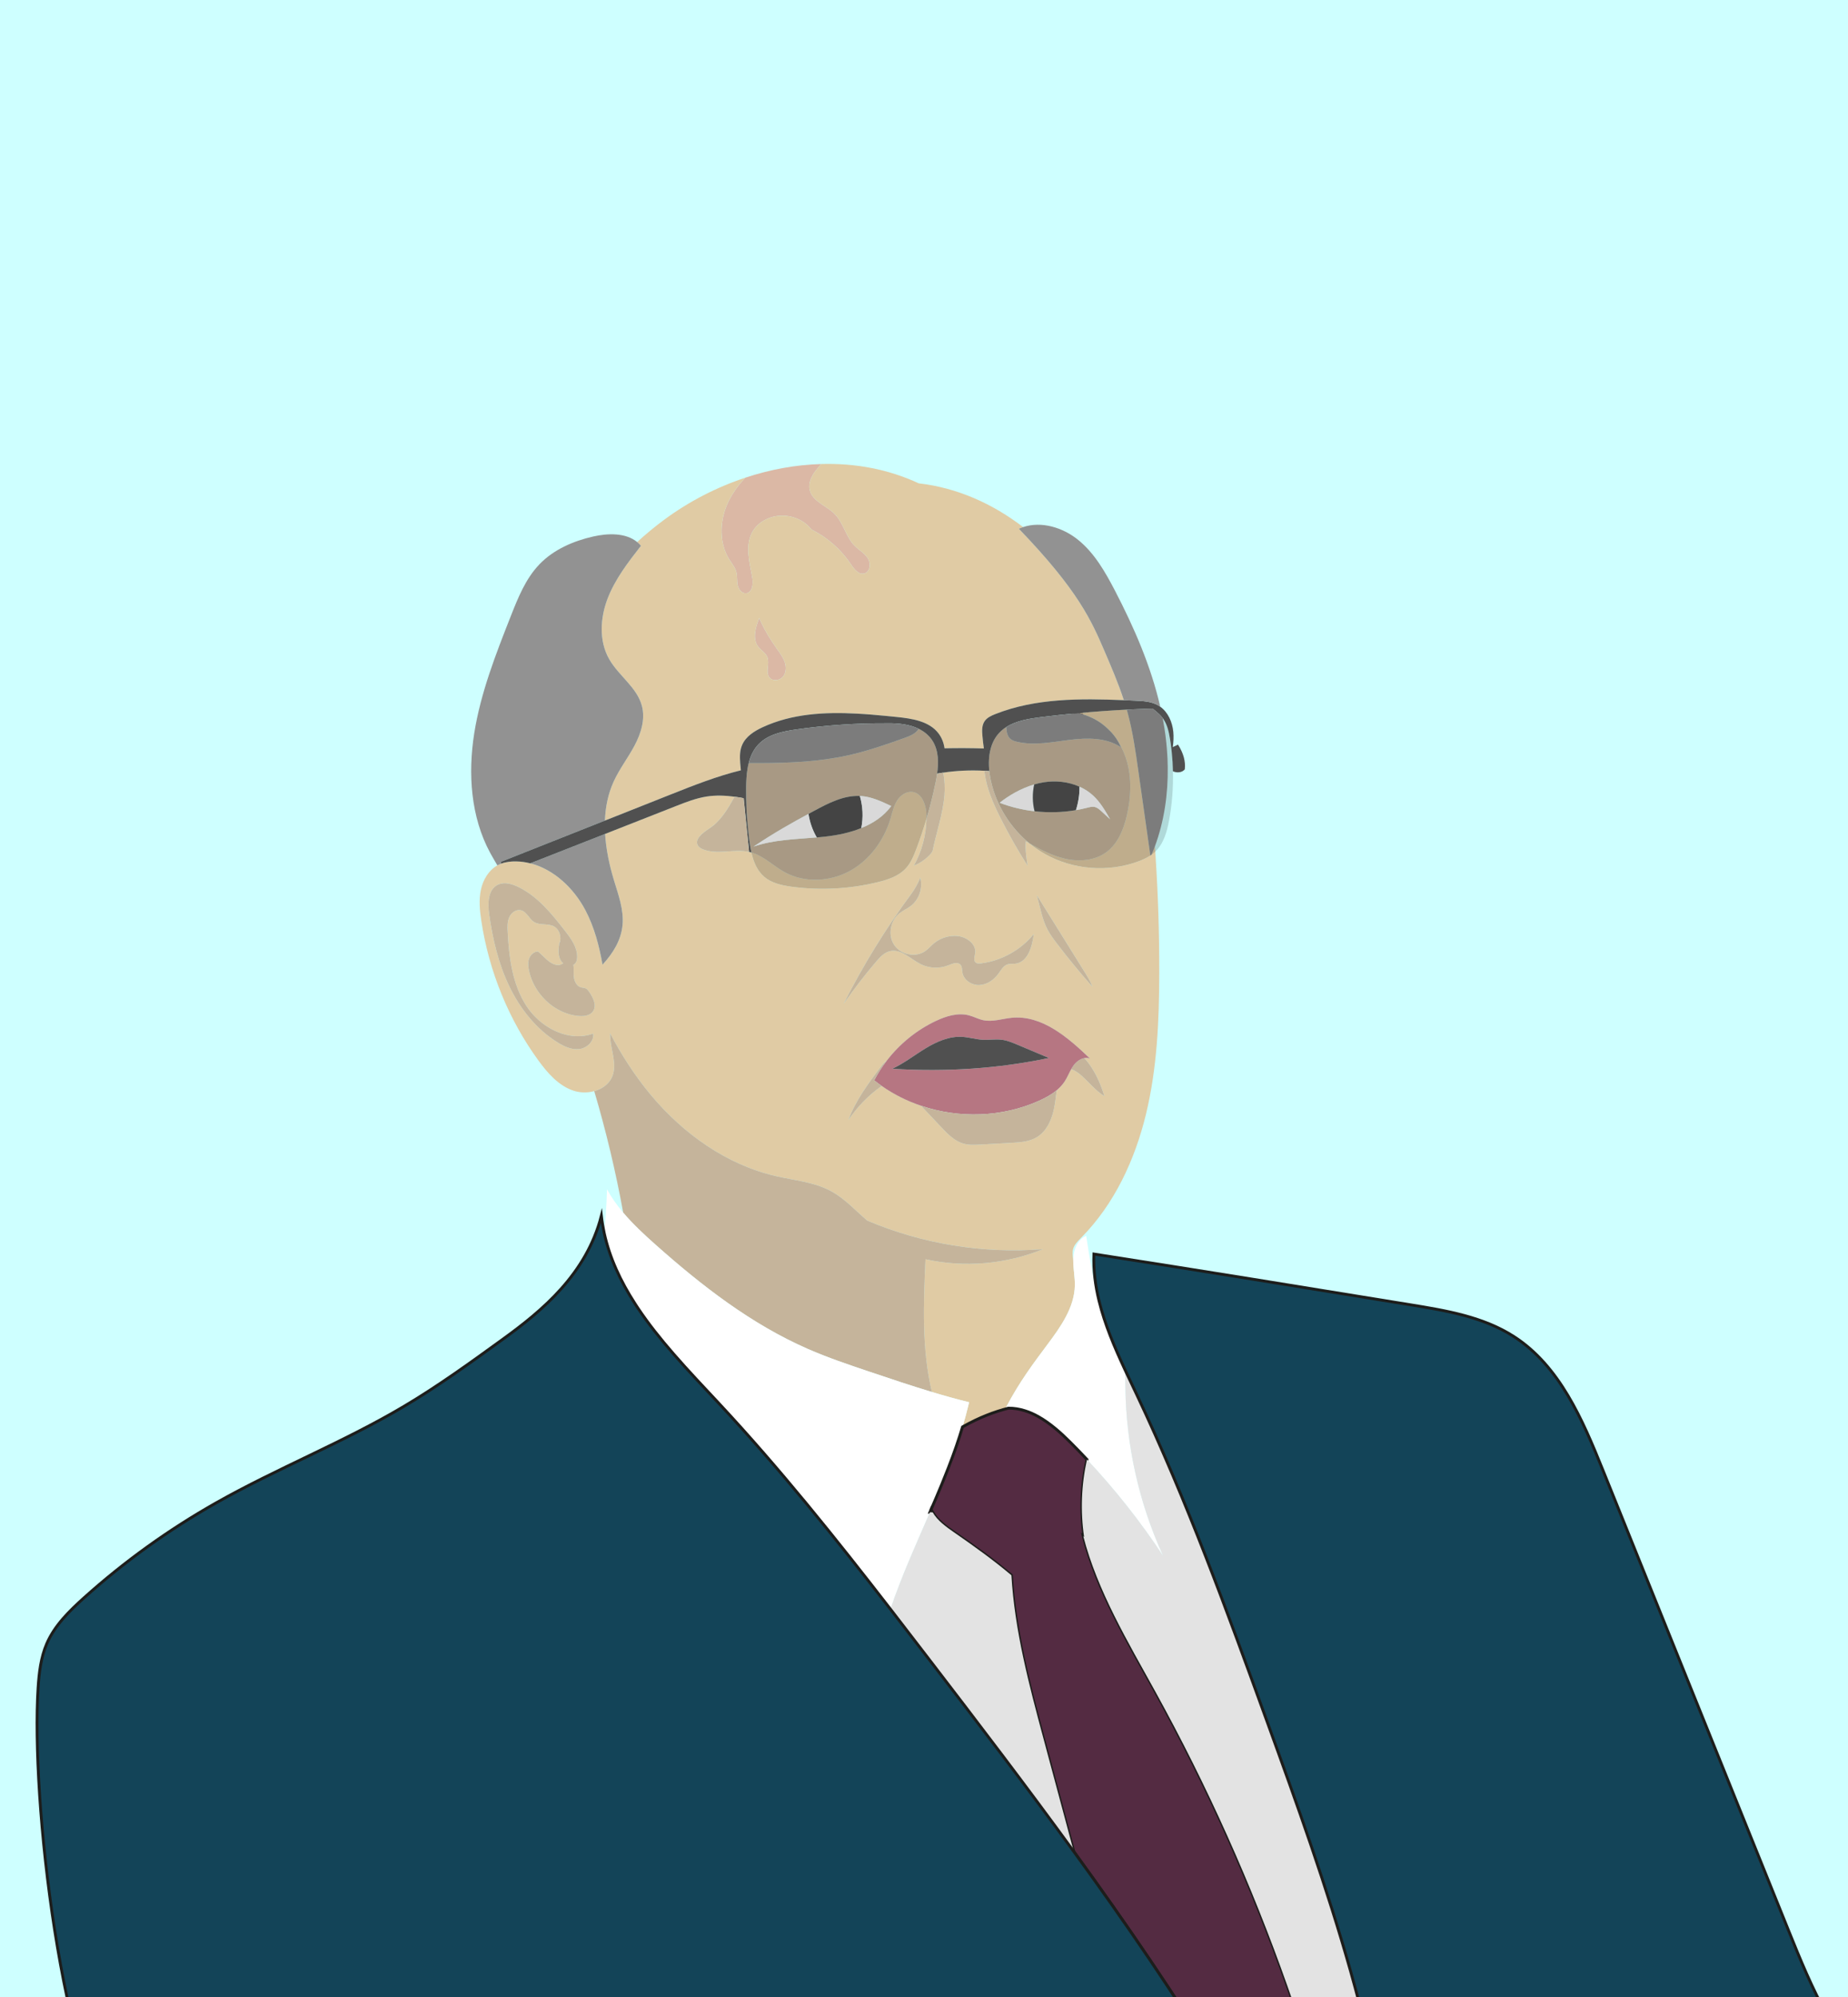 <?xml version="1.0" encoding="UTF-8"?><svg id="Ebene_1" xmlns="http://www.w3.org/2000/svg" viewBox="0 0 646.57 698.35"><defs><style>.cls-1{fill:#e3e3e3;}.cls-2{fill:#fff;}.cls-3{fill:#929292;}.cls-4{fill:#b67682;}.cls-5{fill:#ceffff;}.cls-6{fill:#c5b49b;}.cls-7{fill:#dbb8a5;}.cls-8{fill:#e0cba4;}.cls-9{fill:#505050;}.cls-10{fill:#542b42;}.cls-10,.cls-11,.cls-12{stroke:#1d1d1b;stroke-miterlimit:10;}.cls-11{fill:#134458;}.cls-12{fill:none;}.cls-13{opacity:.15;}</style></defs><rect class="cls-5" x="-6.1" y="-15.74" width="701.02" height="893.96"/><path class="cls-12" d="M378.45,249.65c-.37-.11-.74-.21-1.11-.3,.03,0,.06-.02,.09,0,.34,.09,.68,.19,1.02,.31Z"/><path class="cls-5" d="M410.38,269.7c.14,5.67-.29,11.35-1.3,16.93-.74,4.07-1.9,8.32-4.88,11.16-.04-.61-.08-1.21-.13-1.82h0c3.25-8.82,4.62-18.26,4.49-27.71h0c-.01-2.03-.11-4.03-.27-6.04-.26-3.44-.72-6.87-1.34-10.26-.06-.3-.11-.61-.18-.91,.1,.13,.19,.26,.28,.39,1.41,2.07,1.94,4.61,2.33,7.08,.16,.99,.3,1.99,.41,2.98,.08,.59,.14,1.18,.2,1.77v.02c.22,2.13,.35,4.27,.39,6.41Z"/><path class="cls-12" d="M378.45,249.65c-.37-.11-.74-.21-1.11-.3,.03,0,.06-.02,.09,0,.34,.09,.68,.19,1.02,.31Z"/><path class="cls-7" d="M302.34,200.55c-1.96,.47-3.52-1.57-4.64-3.26-3.44-5.15-8.25-9.38-13.8-12.14-2.51-3.22-6.48-4.92-10.56-4.82-4.07,.09-8.2,2.18-10.15,5.76-2.59,4.77-.91,10.6,.03,15.96,.39,2.17-.02,5.24-2.22,5.4-1.51,.11-2.64-1.44-2.93-2.92s-.07-3.04-.45-4.5c-.42-1.62-1.55-2.95-2.44-4.37-3.5-5.56-3.44-12.88-.91-18.95,1.51-3.62,3.8-6.84,6.52-9.68,8.62-2.86,17.59-4.52,26.52-4.77-.68,.8-1.37,1.59-2,2.42-1.42,1.9-2.54,4.28-2.03,6.6,.89,4.01,5.77,5.47,8.68,8.37,3.13,3.13,3.94,8.02,7.04,11.17,1.5,1.52,3.49,2.59,4.64,4.4,1.14,1.81,.79,4.84-1.3,5.33Z"/><path class="cls-7" d="M273.9,236.67c-1.15,1.35-3.53,1.63-4.66,.27-1.57-1.87,.12-4.85-.76-7.13-.6-1.54-2.23-2.39-3.22-3.71-2.1-2.79-.9-6.74,.37-9.99,1.63,3.87,3.87,7.49,6.32,10.94,1.03,1.45,2.1,2.9,2.65,4.59,.54,1.68,.45,3.69-.7,5.03Z"/><path class="cls-8" d="M402.48,299.16c-1.28,.84-2.71,1.48-4.15,2.02-10.56,3.94-22.84,2.99-32.67-2.53-1.94-1.09-3.77-2.35-5.48-3.75,3.97,2.21,8.03,4.34,12.45,5.36,4.9,1.12,10.39,.71,14.44-2.27,4.04-2.96,6.05-7.95,7.18-12.82,1.45-6.22,1.77-12.8,.03-18.94-.67-2.35-1.66-4.63-2.94-6.72-.01,0-.01-.02-.02-.03-.94-1.7-2.16-3.21-3.59-4.52-.08-.08-.17-.16-.25-.24-1.35-1.29-2.87-2.4-4.53-3.28-1.4-.74-2.88-1.31-4.39-1.76-.04,0-.07-.03-.11-.03-.34-.12-.68-.22-1.02-.31,5.59-.52,11.19-.93,16.79-1.21,.08,.28,.16,.57,.24,.85,1.85,6.72,2.83,13.64,3.81,20.53,1.4,9.89,2.81,19.76,4.21,29.65Z"/><path class="cls-8" d="M404.31,299.45c-.04-.55-.07-1.1-.11-1.65h0c-.04-.62-.08-1.22-.13-1.83-.36,.97-.74,1.93-1.15,2.88h0c-.14,.11-.29,.21-.44,.31-1.28,.84-2.71,1.48-4.15,2.02-10.56,3.94-22.84,2.99-32.67-2.53-1.94-1.09-3.77-2.35-5.48-3.75-.43-.24-.86-.48-1.29-.72-.22,3.21,.31,6.48,.64,8.55-3.42-5.38-6.58-10.94-9.45-16.64-2.55-5.07-4.91-10.35-5.61-15.99-.02-.19-.05-.38-.06-.58-4.81-.27-9.65-.05-14.41,.65,.53,2.59,.65,5.31,.44,7.92-.54,6.58-2.81,12.88-4.13,19.35-.2,.96-3.1,3.94-6.56,5.23,2.77-4.98,4.29-10.64,4.39-16.34-1.06,3.56-2.25,7.09-3.56,10.56-.92,2.43-1.94,4.9-3.71,6.8-2.49,2.67-6.14,3.88-9.69,4.75-9.83,2.41-20.12,2.96-30.15,1.62-3.43-.46-6.99-1.22-9.62-3.46-2.51-2.13-3.77-5.23-4.5-8.5-.14-.05-.27-.09-.41-.12-.14-.03-.28-.07-.42-.09-5.27-1.15-11.06,1.11-16.09-.89-.66-.26-1.32-.62-1.72-1.21-1.53-2.24,1.61-4.6,3.88-6.08,4.04-2.63,6.47-6.85,8.87-11.12-3.25-.43-6.52-.57-9.76-.07-3.72,.58-7.26,1.96-10.76,3.34-8.26,3.25-16.53,6.49-24.79,9.74,.33,5.49,1.52,11.01,3.11,16.25,1.55,5.11,3.49,10.31,2.99,15.63-.51,5.32-3.32,9.84-7,13.83-1.18-6.65-2.89-13.17-6.03-19.11-4.05-7.65-11.03-14.26-19.26-16.32-1.6-.41-3.25-.64-4.94-.67-.88-.02-1.76,.02-2.63,.15-.89,.11-1.75,.31-2.58,.62-.3,.11-.6,.24-.89,.38-.16,.08-.31,.16-.46,.25-3.05,1.7-5,5.02-5.75,8.45-.79,3.6-.41,7.35,.14,10.99,2.67,17.58,9.56,34.51,20.04,48.87,3.21,4.39,7.02,8.73,12.18,10.46,1.06,.35,2.19,.56,3.33,.6,1.33,.06,2.68-.09,3.95-.44,2.92-.8,5.44-2.66,6.45-5.5,1.45-4.06-.49-8.47-.8-12.77-.05-.67-.09-1.34-.13-2.02,4.03,7.67,8.72,14.95,14.27,21.61,11.35,13.6,26.55,24.44,43.81,28.41,6.53,1.5,13.42,2.07,19.3,5.27,4.87,2.65,8.65,6.9,12.62,10.27,19.29,8.19,40.59,11.65,61.49,9.98-12.93,5.29-27.47,6.54-41.11,3.54-.71,15.51-1.35,31.44,2.24,46.41h.01c4.37,1.32,8.71,2.53,13,3.58-.1,.43-.2,.87-.3,1.3-.6,2.46-1.26,4.9-1.99,7.32,5.98-3.37,11.05-5.24,16.03-6.54-.32,0-.65,.02-.97,.04,.09-.17,.17-.33,.26-.5,4.49-8.59,9.43-15.18,14.36-21.77,4.65-6.22,9.5-13,9.62-20.76,.04-2.84-.56-5.67-.56-8.52v-.12c-.02-.16-.04-.32-.06-.48-.15-1.19-.31-2.42,.02-3.58,.43-1.55,1.66-2.74,2.79-3.89,11.6-11.71,18.82-27.23,22.7-43.25,3.88-16.03,4.6-32.64,4.64-49.13,.03-13.67-.4-27.35-1.29-40.99Zm-196.87,54.25c-1.08,1.48-3.19,1.73-5.02,1.56-1.21-.11-2.39-.34-3.54-.7-6.78-2.06-12.28-8.12-13.79-15.12-.3-1.39-.45-2.87,.01-4.21,.28-.78,.81-1.51,1.49-1.96,.48-.34,1.03-.54,1.62-.55,.74,.54,1.82,1.68,2.97,2.72,.17,.14,.33,.29,.5,.43,1.34,1.12,3.21,2.07,4.78,1.31,.2-.1,.4-.23,.6-.36-.35-.26-.64-.59-.86-.96-1.06-1.8-.8-4.05-.51-6.12,.6-.52,.79-4.16-1.71-5.71-2.09-1.29-5.02-.33-7.1-1.62-.95-.59-1.62-1.58-2.35-2.45h0c-.61-.75-1.26-1.39-2.17-1.64-1.23-.35-2.52,.24-3.4,1.2h0c-.32,.35-.57,.74-.76,1.15-.73,1.57-.68,3.39-.58,5.12,.47,9.05,1.64,18.46,6.61,26.04,3.85,5.89,10.64,10.29,17.47,10.51,1.96,.06,3.92-.22,5.82-.91,.38,2.49-1.83,4.77-4.31,5.31-.16,.04-.33,.07-.5,.09-2.67,.33-5.28-.87-7.57-2.29-7.47-4.61-13.16-11.78-16.96-19.69-3.81-7.92-5.83-16.59-7.04-25.29-.51-3.71-.42-8.37,2.9-10.12,.92-.48,1.93-.63,2.96-.58,1.22,.08,2.47,.46,3.62,.96h0c.17,.07,.34,.15,.51,.23,6.91,3.28,11.92,9.48,16.61,15.52,2.1,2.71,4.3,5.73,4.19,9.16-.02,.69-.15,1.4-.54,1.97-.22,.31-.49,.54-.8,.69,.06,.25,.08,.51,.1,.75,.07,1.36-.08,2.74,.18,4.07,.21,1.05,.77,2.1,1.63,2.68,.23,.16,.48,.28,.76,.36,.57,.16,1.19,.13,1.72,.39,.48,.25,.82,.71,1.13,1.15,1.44,2.06,2.81,4.89,1.33,6.91Zm171.95-13.96c1.05,1.69,2.11,3.4,2.8,5.27-4.37-4.92-8.55-10.01-12.53-15.25-1.12-1.48-2.23-2.97-3.1-4.61-1.9-3.56-2.58-7.63-3.79-12.12,5.54,8.9,11.08,17.8,16.62,26.71Zm-60.53-27.21c1.13-1.54,2.25-3.47,3.12-5.61,.99,3.6-.45,7.75-3.45,9.98-1.18,.87-2.56,1.45-3.72,2.35-3.27,2.52-4.26,7.62-2.01,11.09,2.24,3.46,7.47,4.61,10.86,2.27,1.13-.78,2.02-1.85,3.07-2.73,2.26-1.89,5.28-2.84,8.21-2.59,3.22,.29,6.69,2.79,6.25,6-.15,1.12-.69,2.48,.15,3.24,.5,.46,1.27,.42,1.94,.33,7.14-.92,13.87-4.66,18.41-10.24-.53,4.4-2.12,9.92-6.53,10.37-.86,.09-1.75-.05-2.57,.2-1.52,.46-2.35,2.02-3.28,3.29-1.58,2.17-4.01,3.86-6.69,3.96-2.69,.1-5.48-1.75-5.9-4.4-.15-.95-.05-2.02-.7-2.72-1.01-1.1-2.79-.35-4.18,.2-3.07,1.24-6.66,1.11-9.63-.35-3.63-1.78-6.96-5.53-10.89-4.56-1.98,.48-3.45,2.09-4.77,3.64-4.04,4.73-7.85,9.67-11.4,14.79,6.81-13.47,14.75-26.37,23.71-38.51Zm59.28,63.37c-.98-.85-2.15-1.65-3.37-2.01-.78,1.39-1.38,2.89-2.25,4.23-.77,1.18-1.73,2.21-2.8,3.11-.3,2.23-.53,4.48-1,6.68-.82,3.81-2.58,7.68-5.91,9.71-2.65,1.62-5.89,1.83-8.99,2-3.63,.2-7.25,.4-10.88,.6-1.94,.1-3.93,.21-5.81-.32-3.13-.87-5.53-3.33-7.76-5.7-2.38-2.51-4.75-5.03-7.13-7.55-4.88-1.65-9.52-3.96-13.75-6.92-.09,.05-.17,.11-.25,.17-4.47,3.19-8.35,7.19-11.41,11.74,2.53-6.85,6.97-12.79,11.36-18.63,.56-.74,1.19-1.52,1.96-1.99,4.56-5.98,10.56-10.86,17.37-14.06,3.6-1.69,7.68-2.93,11.52-1.91,1.69,.45,3.26,1.32,4.98,1.68,3.28,.7,6.63-.52,9.97-.84,10.58-1.02,19.69,6.89,27.36,14.25-.65-.25-1.32-.28-1.98-.16,.96,1.04,1.82,2.17,2.58,3.35,1.99,3.07,3.36,6.5,4.49,9.99-3.18-1.94-5.49-4.99-8.3-7.42Z"/><path class="cls-6" d="M382.19,345.01c-4.37-4.92-8.55-10.01-12.53-15.25-1.12-1.48-2.23-2.97-3.1-4.61-1.9-3.56-2.58-7.63-3.79-12.12,5.54,8.9,11.08,17.8,16.62,26.71,1.05,1.69,2.11,3.4,2.8,5.27Z"/><path class="cls-6" d="M361.69,326.62c-.53,4.4-2.12,9.92-6.53,10.37-.86,.09-1.75-.05-2.57,.2-1.52,.46-2.35,2.02-3.28,3.29-1.58,2.17-4.01,3.86-6.69,3.96-2.69,.1-5.48-1.75-5.9-4.4-.15-.95-.05-2.02-.7-2.72-1.01-1.1-2.79-.35-4.18,.2-3.07,1.24-6.66,1.11-9.63-.35-3.63-1.78-6.96-5.53-10.89-4.56-1.98,.48-3.45,2.09-4.77,3.64-4.04,4.73-7.85,9.67-11.4,14.79,6.81-13.47,14.75-26.37,23.71-38.51,1.13-1.54,2.25-3.47,3.12-5.61,.99,3.6-.45,7.75-3.45,9.98-1.18,.87-2.56,1.45-3.72,2.35-3.27,2.52-4.26,7.62-2.01,11.09,2.24,3.46,7.47,4.61,10.86,2.27,1.13-.78,2.02-1.85,3.07-2.73,2.26-1.89,5.28-2.84,8.21-2.59,3.22,.29,6.69,2.79,6.25,6-.15,1.12-.69,2.48,.15,3.24,.5,.46,1.27,.42,1.94,.33,7.14-.92,13.87-4.66,18.41-10.24Z"/><path class="cls-6" d="M386.44,383.32c-3.18-1.94-5.49-4.99-8.3-7.42-.98-.85-2.15-1.65-3.37-2.01,.28-.51,.59-1,.94-1.47,.9-1.18,2.25-2.18,3.66-2.44,.96,1.04,1.82,2.17,2.58,3.35,1.99,3.07,3.36,6.5,4.49,9.99Z"/><path class="cls-4" d="M353.99,355.89c-3.34,.32-6.69,1.54-9.97,.84-1.72-.36-3.29-1.23-4.98-1.68-3.84-1.02-7.92,.22-11.52,1.91-6.81,3.2-12.81,8.08-17.37,14.06-1.62,2.12-3.06,4.37-4.29,6.74,.86,.69,1.74,1.34,2.63,1.97,4.23,2.96,8.87,5.27,13.75,6.92,13.34,4.51,28.41,4.06,41.31-1.75,2.18-.98,4.35-2.15,6.17-3.67,1.07-.9,2.03-1.93,2.8-3.11,.87-1.34,1.47-2.84,2.25-4.23,.28-.51,.59-1,.94-1.47,.9-1.18,2.25-2.18,3.66-2.44,.66-.12,1.33-.09,1.98,.16-7.67-7.36-16.78-15.27-27.36-14.25Zm-41.8,17.83c4.13-1.92,7.74-4.77,11.63-7.13,3.89-2.37,8.29-4.3,12.83-4.03,2.4,.14,4.73,.88,7.13,1.01,2.24,.13,4.5-.28,6.72,0,1.94,.25,3.77,1.02,5.57,1.78,3.64,1.53,7.28,3.07,10.92,4.6-17.57,3.69-35.65,4.95-54.8,3.77Z"/><path class="cls-9" d="M366.99,369.95c-17.57,3.69-35.65,4.95-54.8,3.77,4.13-1.92,7.74-4.77,11.63-7.13,3.89-2.37,8.29-4.3,12.83-4.03,2.4,.14,4.73,.88,7.13,1.01,2.24,.13,4.5-.28,6.72,0,1.94,.25,3.77,1.02,5.57,1.78,3.64,1.53,7.28,3.07,10.92,4.6Z"/><path class="cls-6" d="M305.86,377.76c.86,.69,1.74,1.34,2.63,1.97-.09,.05-.17,.11-.25,.17-4.47,3.19-8.35,7.19-11.41,11.74,2.53-6.85,6.97-12.79,11.36-18.63,.56-.74,1.19-1.52,1.96-1.99-1.62,2.12-3.06,4.37-4.29,6.74Z"/><path class="cls-6" d="M369.72,381.23c-.3,2.23-.53,4.48-1,6.68-.82,3.81-2.58,7.68-5.91,9.71-2.65,1.62-5.89,1.83-8.99,2-3.63,.2-7.25,.4-10.88,.6-1.94,.1-3.93,.21-5.81-.32-3.13-.87-5.53-3.33-7.76-5.7-2.38-2.51-4.75-5.03-7.13-7.55,13.34,4.51,28.41,4.06,41.31-1.75,2.18-.98,4.35-2.15,6.17-3.67Z"/><path class="cls-8" d="M324.15,285.27c0,.35,0,.7-.01,1.06-1.06,3.56-2.25,7.09-3.56,10.56-.92,2.43-1.94,4.9-3.71,6.8-2.49,2.67-6.14,3.88-9.69,4.75-9.83,2.41-20.12,2.96-30.15,1.62-3.43-.46-6.99-1.22-9.62-3.46-2.51-2.13-3.77-5.23-4.5-8.5,4.33,1.24,7.67,4.71,11.64,6.88,6.95,3.81,15.84,3.37,22.79-.45,6.95-3.81,11.95-10.71,14.23-18.3,.63-2.12,1.09-4.33,2.24-6.21,1.16-1.88,3.25-3.4,5.44-3.11,3.5,.47,4.86,4.83,4.9,8.36Z"/><path class="cls-6" d="M328.1,264.74c-.1-1.03-.29-2.04-.6-3.01-.34-1.09-.83-2.14-1.51-3.1-1.19-1.69-2.77-2.92-4.58-3.79-.56,.97-1.46,1.65-2.48,2.18-.76,.4-1.59,.71-2.38,.99-6.53,2.35-13.12,4.63-19.9,6.13-9.99,2.2-20.22,2.66-30.47,2.7-1.41,0-2.82,0-4.23,0-.17,.65-.3,1.31-.41,1.98-.17,.99-.28,2-.35,3.01-.09,1.18-.13,2.37-.14,3.54-.01,1.3-.01,2.6,.02,3.9,.1,4.95,.49,9.9,1.14,14.81,.18,1.33,.39,2.69,.7,4.02,4.33,1.24,7.67,4.71,11.64,6.88,6.95,3.81,15.84,3.37,22.79-.45,6.95-3.81,11.95-10.71,14.23-18.3,.63-2.12,1.09-4.33,2.24-6.21,1.16-1.88,3.25-3.4,5.44-3.11,3.5,.47,4.86,4.83,4.9,8.36,0,.35,0,.7-.01,1.06,.07-.23,.14-.44,.2-.66,0-.02,.01-.03,.01-.05,0,0,0-.02,.01-.03,.53-1.82,1.03-3.65,1.49-5.49,.51-2.02,.98-4.04,1.4-6.08,.24-1.14,.46-2.32,.63-3.51,.27-1.93,.39-3.89,.22-5.77Zm-26.76,24.81h0c-3.85,1.57-8.09,2.46-12.22,2.94-1.12,.13-2.24,.24-3.36,.33-7.48,.65-15.06,.78-22.13,3.22,7.64-5.09,13.53-8.36,19.24-11.44,.68-.37,1.35-.73,2.02-1.09,4.99-2.69,10.32-5.44,15.95-5.18,.18,.01,.35,.02,.53,.03,3.69,.3,7.12,1.91,10.46,3.49-2.64,3.58-6.34,6.04-10.49,7.7Z"/><path class="cls-6" d="M394.28,266.23c-.67-2.35-1.66-4.63-2.94-6.72,.32,.58,.61,1.18,.86,1.8-5.12-3.44-11.79-3.36-17.92-2.6-6.12,.76-12.38,2.07-18.39,.69-.82-.19-1.66-.44-2.31-.97-1.22-1-1.41-2.56-1.51-4.2-.94,.6-1.81,1.31-2.58,2.16-1.41,1.55-2.33,3.41-2.87,5.41-.68,2.49-.77,5.2-.48,7.84,.09,.82,.21,1.64,.36,2.43,.06,.34,.13,.67,.2,1.01,0,.01,.01,.02,.01,.03,1.89,8.49,6.75,16.27,13.47,21.79,3.97,2.21,8.03,4.34,12.45,5.36,4.9,1.12,10.39,.71,14.44-2.27,4.04-2.96,6.05-7.95,7.18-12.82,1.45-6.22,1.77-12.8,.03-18.94Zm-8.91,17.46c-.7-.64-1.44-1.31-2.37-1.51-.86-.2-1.76,.05-2.62,.27-1.3,.33-2.62,.61-3.94,.83-4.77,.82-9.67,.95-14.48,.39-4.17-.47-8.28-1.46-12.2-2.96,3-2.4,7.28-4.99,12.08-6.4,1.09-.32,2.2-.58,3.33-.76,4.2-.68,8.66-.2,12.52,1.53,1.78,.79,3.43,1.86,4.86,3.2,2.46,2.3,4.17,5.27,5.85,8.2l-3.03-2.79Z"/><path class="cls-8" d="M386.43,227.65c-4.54-10.53-9.07-21.07-29.95-42.75,.49-.22,.99-.42,1.49-.59-10.59-8.12-22.94-13.73-36.53-15.3-10.72-5-22.39-7.09-34.13-6.75-.68,.8-1.37,1.59-2,2.42-1.42,1.9-2.54,4.28-2.03,6.6,.89,4.01,5.77,5.47,8.68,8.37,3.13,3.13,3.94,8.02,7.04,11.17,1.5,1.52,3.49,2.59,4.64,4.4,1.14,1.81,.79,4.84-1.3,5.33-1.96,.47-3.52-1.57-4.64-3.26-3.44-5.15-8.25-9.38-13.8-12.14-2.51-3.22-6.48-4.92-10.56-4.82-4.07,.09-8.2,2.18-10.15,5.76-2.59,4.77-.91,10.6,.03,15.96,.39,2.17-.02,5.24-2.22,5.4-1.51,.11-2.64-1.44-2.93-2.92s-.07-3.04-.45-4.5c-.42-1.62-1.55-2.95-2.44-4.37-3.5-5.56-3.44-12.88-.91-18.95,1.51-3.62,3.8-6.84,6.52-9.68-10.14,3.36-19.8,8.36-28.33,14.66-3.33,2.45-6.5,5.08-9.53,7.85,.48,.38,.92,.82,1.33,1.31-4.49,5.75-9.03,11.61-11.66,18.42-2.62,6.8-3.09,14.82,.51,21.16,3.31,5.86,9.78,9.91,11.48,16.42,1.23,4.67-.32,9.64-2.6,13.9-2.27,4.26-5.26,8.12-7.27,12.51-1.98,4.33-2.9,8.96-3.07,13.68,7.64-3.04,15.28-6.06,22.92-9.09,8.08-3.21,16.23-6.43,24.65-8.49-.03-.35-.07-.69-.1-1.04-.05-.5-.1-1-.14-1.5-.09-1.18-.13-2.36-.02-3.52,.1-.98,.32-1.93,.71-2.83,1.29-2.96,4.24-4.83,7.17-6.18,10.22-4.73,21.6-5.36,32.98-4.75,3.33,.17,6.66,.46,9.96,.78,1.3,.12,2.59,.25,3.87,.38,5.41,.55,11.45,1.44,14.73,5.77,1.16,1.54,1.82,3.31,2.09,5.19,4.59-.1,9.18-.08,13.76,.06-.21-1.49-.38-3-.51-4.5-.15-1.71-.2-3.57,.75-5,.85-1.27,2.32-1.95,3.73-2.51,14.15-5.6,29.74-5.5,45.01-4.87-1.91-5.85-4.35-11.53-6.78-17.19Zm-112.53,9.02c-1.15,1.35-3.53,1.63-4.66,.27-1.57-1.87,.12-4.85-.76-7.13-.6-1.54-2.23-2.39-3.22-3.71-2.1-2.79-.9-6.74,.37-9.99,1.63,3.87,3.87,7.49,6.32,10.94,1.03,1.45,2.1,2.9,2.65,4.59,.54,1.68,.45,3.69-.7,5.03Z"/><path class="cls-6" d="M323.81,440.33c-.71,15.51-1.35,31.44,2.24,46.41-7.3-2.2-14.67-4.68-22.04-7.16-7.21-2.43-14.44-4.86-21.4-7.91-19.8-8.66-37.12-22.1-53.26-36.45-3.96-3.52-7.9-7.16-11.31-11.2h0c-2.61-14.34-6-28.52-10.13-42.48,2.92-.8,5.44-2.66,6.45-5.5,1.45-4.06-.49-8.47-.8-12.77-.05-.67-.09-1.34-.13-2.02,4.03,7.67,8.72,14.95,14.27,21.61,11.35,13.6,26.55,24.44,43.81,28.41,6.53,1.5,13.42,2.07,19.3,5.27,4.87,2.65,8.65,6.9,12.62,10.27,19.29,8.19,40.59,11.65,61.49,9.98-12.93,5.29-27.47,6.54-41.11,3.54Z"/><path class="cls-3" d="M221.99,260.75c-2.27,4.26-5.26,8.12-7.27,12.51-1.98,4.33-2.9,8.96-3.07,13.68-11.32,4.48-22.64,8.97-33.96,13.46-.8,.32-1.6,.63-2.4,.95,.01,.21,.04,.42,.08,.63-.3,.11-.6,.24-.89,.38-.16,.08-.31,.16-.46,.25-.84-1.47-1.72-2.91-2.52-4.39-6.81-12.6-7.81-27.69-5.57-41.84,2.25-14.15,7.53-27.61,12.78-40.93,2.55-6.47,5.21-13.12,10.03-18.13,4.95-5.15,11.8-8.12,18.76-9.71,5.23-1.19,11.43-1.35,15.43,1.93,.48,.38,.92,.82,1.33,1.31-4.49,5.75-9.03,11.61-11.66,18.42-2.62,6.8-3.09,14.82,.51,21.16,3.31,5.86,9.78,9.91,11.48,16.42,1.23,4.67-.32,9.64-2.6,13.9Z"/><path class="cls-3" d="M217.81,323.48c-.51,5.32-3.32,9.84-7,13.83-1.18-6.65-2.89-13.17-6.03-19.11-4.05-7.65-11.03-14.26-19.26-16.32,8.73-3.43,17.46-6.86,26.19-10.28,.33,5.49,1.52,11.01,3.11,16.25,1.55,5.11,3.49,10.31,2.99,15.63Z"/><path class="cls-6" d="M207.52,361.43c.38,2.49-1.83,4.77-4.31,5.31-.16,.04-.33,.07-.5,.09-2.67,.33-5.28-.87-7.57-2.29-7.47-4.61-13.16-11.78-16.96-19.69-3.81-7.92-5.83-16.59-7.04-25.29-.51-3.71-.42-8.37,2.9-10.12,.92-.48,1.93-.63,2.96-.58,1.22,.08,2.47,.46,3.62,.96h0c.17,.07,.34,.15,.51,.23,6.91,3.28,11.92,9.48,16.61,15.52,2.1,2.71,4.3,5.73,4.19,9.16-.02,.69-.15,1.4-.54,1.97-.22,.31-.49,.54-.8,.69,.06,.25,.08,.51,.1,.75,.07,1.36-.08,2.74,.18,4.07,.21,1.05,.77,2.1,1.63,2.68,.23,.16,.48,.28,.76,.36,.57,.16,1.19,.13,1.72,.39,.48,.25,.82,.71,1.13,1.15,1.44,2.06,2.81,4.89,1.33,6.91-1.08,1.48-3.19,1.73-5.02,1.56-1.21-.11-2.39-.34-3.54-.7-6.78-2.06-12.28-8.12-13.79-15.12-.3-1.39-.45-2.87,.01-4.21,.28-.78,.81-1.51,1.49-1.96,.48-.34,1.03-.54,1.62-.55,.74,.54,1.82,1.68,2.97,2.72,.17,.14,.33,.29,.5,.43,1.34,1.12,3.21,2.07,4.78,1.31,.2-.1,.4-.23,.6-.36-.35-.26-.64-.59-.86-.96-1.06-1.8-.8-4.05-.51-6.12,.6-.52,.79-4.16-1.71-5.71-2.09-1.29-5.02-.33-7.1-1.62-.95-.59-1.62-1.58-2.35-2.45h0c-.61-.75-1.26-1.39-2.17-1.64-1.23-.35-2.52,.24-3.4,1.2h0c-.32,.35-.57,.74-.76,1.15-.73,1.57-.68,3.39-.58,5.12,.47,9.05,1.64,18.46,6.61,26.04,3.85,5.89,10.64,10.29,17.47,10.51,1.96,.06,3.92-.22,5.82-.91Z"/><path class="cls-9" d="M412.16,260.37c-.61,.29-1.22,.58-1.82,.87,.24-1.78,.34-3.57,.17-5.36-.33-3.38-1.83-6.82-4.57-8.76-.25-.18-.5-.35-.77-.5-2.37-1.34-5.19-1.49-7.91-1.61-.39-.02-.77-.03-1.16-.05-.96-.05-1.93-.09-2.89-.12-15.27-.63-30.86-.73-45.01,4.87-1.41,.56-2.88,1.24-3.73,2.51-.95,1.43-.9,3.29-.75,5,.13,1.5,.3,3.01,.51,4.5-4.58-.14-9.17-.16-13.76-.06-.27-1.88-.93-3.65-2.09-5.19-3.28-4.33-9.32-5.22-14.73-5.77-1.28-.13-2.57-.26-3.87-.38-3.3-.32-6.63-.61-9.96-.78-11.38-.61-22.76,.02-32.98,4.75-2.93,1.35-5.88,3.22-7.17,6.18-.39,.9-.61,1.85-.71,2.83-.11,1.16-.07,2.34,.02,3.52,.04,.5,.09,1,.14,1.5,.03,.35,.07,.69,.1,1.04-8.42,2.06-16.57,5.28-24.65,8.49-7.64,3.03-15.28,6.05-22.92,9.09-11.32,4.48-22.64,8.97-33.96,13.46-.8,.32-1.6,.63-2.4,.95,.01,.21,.04,.42,.08,.63,.83-.31,1.69-.51,2.58-.62,.87-.13,1.75-.17,2.63-.15,1.69,.03,3.34,.26,4.94,.67,8.73-3.43,17.46-6.86,26.19-10.28,8.26-3.25,16.53-6.49,24.79-9.74,3.5-1.38,7.04-2.76,10.76-3.34,3.24-.5,6.51-.36,9.76,.07h.01c1.06,.14,2.11,.32,3.17,.52,.63,6.26,1.26,12.52,1.88,18.78,.14,.02,.28,.06,.42,.09,.14,.03,.27,.07,.41,.12-.31-1.33-.52-2.69-.7-4.02-.65-4.91-1.04-9.86-1.14-14.81-.03-1.3-.03-2.6-.02-3.9,.01-1.17,.05-2.36,.14-3.54,.07-1.01,.18-2.02,.35-3.01,.11-.67,.24-1.33,.41-1.98,.64-2.49,1.7-4.78,3.49-6.63,3.37-3.48,8.48-4.48,13.27-5.16,10.5-1.48,21.1-2.2,31.71-2.14,3.72-.08,7.72,.34,10.99,1.93,1.81,.87,3.39,2.1,4.58,3.79,.68,.96,1.17,2.01,1.51,3.1,.31,.97,.5,1.98,.6,3.01,.17,1.88,.05,3.84-.22,5.77,.59-.1,1.18-.2,1.77-.29,.11-.02,.23-.03,.35-.05,4.76-.7,9.6-.92,14.41-.65,.45,.02,.9,.05,1.35,.09,.12,0,.25,0,.38,.03-.29-2.64-.2-5.35,.48-7.84,.54-2,1.46-3.86,2.87-5.41,.77-.85,1.64-1.56,2.58-2.16,3.45-2.21,7.89-2.93,12.05-3.46,4.4-.55,8.81-1.02,13.22-1.42,.03,0,.06-.02,.09,0,5.59-.52,11.19-.93,16.79-1.21,.9-.05,1.79-.09,2.69-.13,2.15-.1,4.31-.18,6.46-.24-.22,.07,1.96,1.41,3.4,3.28h0c.1,.14,.19,.27,.28,.4,1.41,2.07,1.94,4.61,2.33,7.08,.16,.99,.3,1.99,.41,2.98,.08,.59,.14,1.18,.2,1.77v.02c.22,2.13,.35,4.27,.39,6.41,1.44,.6,3.18,.49,4.15-.69,.32-2.76-.45-5.63-2.37-8.64Z"/><path class="cls-3" d="M405.94,247.12c-.25-.18-.5-.35-.77-.5-2.37-1.34-5.19-1.49-7.91-1.61-.39-.02-.77-.03-1.16-.05-.96-.05-1.93-.09-2.89-.12-1.91-5.85-4.35-11.53-6.78-17.19-4.54-10.53-9.07-21.07-29.95-42.75,.49-.22,.99-.42,1.49-.59,6.4-2.14,13.85,.13,19.18,4.42,5.75,4.62,9.52,11.22,12.93,17.77,6.72,12.94,12.62,26.44,15.86,40.62Z"/><path class="cls-3" d="M408.56,268.25h0c.13,9.46-1.24,18.9-4.49,27.71h0c-.36,.98-.74,1.94-1.15,2.89h0c-.14,.11-.29,.21-.44,.31-1.4-9.89-2.81-19.76-4.21-29.65-.98-6.89-1.96-13.81-3.81-20.53-.08-.28-.16-.57-.24-.85,.9-.05,1.79-.09,2.69-.13,2.15-.1,4.31-.18,6.46-.24-.22,.07,1.96,1.41,3.4,3.28h0c.07,.31,.12,.62,.18,.92,.62,3.39,1.08,6.82,1.34,10.26,.16,2.01,.26,4.01,.27,6.03Z"/><path class="cls-9" d="M301.34,289.55h0c-3.85,1.57-8.09,2.46-12.22,2.94-1.12,.13-2.24,.24-3.36,.33-1.48-2.53-2.46-5.33-2.89-8.22,.68-.37,1.35-.73,2.02-1.09,4.99-2.69,10.32-5.44,15.95-5.18,1.06,3.63,1.24,7.51,.5,11.22Z"/><path class="cls-6" d="M330.44,278.09c-.54,6.58-2.81,12.88-4.13,19.35-.2,.96-3.1,3.94-6.56,5.23,2.77-4.98,4.29-10.64,4.39-16.34,.07-.23,.14-.44,.2-.66,0-.02,.01-.03,.01-.05,0,0,0-.02,.01-.03,.53-1.82,1.03-3.65,1.49-5.49,.51-2.02,.98-4.04,1.4-6.08,.24-1.14,.46-2.32,.63-3.51,.59-.1,1.18-.2,1.77-.29,.11-.02,.23-.03,.35-.05,.53,2.59,.65,5.31,.44,7.92Z"/><path class="cls-6" d="M262.08,297.89c-5.27-1.15-11.06,1.11-16.09-.89-.66-.26-1.32-.62-1.72-1.21-1.53-2.24,1.61-4.6,3.88-6.08,4.04-2.63,6.47-6.85,8.87-11.12h.01c1.06,.14,2.11,.32,3.17,.52,.63,6.26,1.26,12.52,1.88,18.78Z"/><path class="cls-3" d="M321.41,254.84c-.56,.97-1.46,1.65-2.48,2.18-.76,.4-1.59,.71-2.38,.99-6.53,2.35-13.12,4.63-19.9,6.13-9.99,2.2-20.22,2.66-30.47,2.7-1.41,0-2.82,0-4.23,0,.64-2.49,1.7-4.78,3.49-6.63,3.37-3.48,8.48-4.48,13.27-5.16,10.5-1.48,21.1-2.2,31.71-2.14,3.72-.08,7.72,.34,10.99,1.93Z"/><path class="cls-2" d="M285.76,292.82c-7.48,.65-15.06,.78-22.13,3.22,7.64-5.09,13.53-8.36,19.24-11.44,.43,2.89,1.41,5.69,2.89,8.22Z"/><path class="cls-2" d="M311.83,281.85c-2.64,3.58-6.34,6.04-10.49,7.7,.74-3.71,.56-7.59-.5-11.22,.18,.01,.35,.02,.53,.03,3.69,.3,7.12,1.91,10.46,3.49Z"/><path class="cls-6" d="M359.53,302.73c-3.42-5.38-6.58-10.94-9.45-16.64-2.55-5.07-4.91-10.35-5.61-15.99-.02-.19-.05-.38-.06-.58,.45,.02,.9,.05,1.35,.09,.12,0,.25,0,.38,.03,.09,.82,.21,1.64,.36,2.43,.06,.34,.13,.67,.2,1.01,0,.01,.01,.02,.01,.03,1.89,8.49,6.75,16.27,13.47,21.79-.43-.24-.86-.48-1.29-.72-.22,3.21,.31,6.48,.64,8.55Z"/><path class="cls-3" d="M392.2,261.31c-5.12-3.44-11.79-3.36-17.92-2.6-6.12,.76-12.38,2.07-18.39,.69-.82-.19-1.66-.44-2.31-.97-1.22-1-1.41-2.56-1.51-4.2,3.45-2.21,7.89-2.93,12.05-3.46,4.4-.55,8.81-1.02,13.22-1.42,.03,0,.06-.02,.09,0,.34,.09,.68,.19,1.02,.31,.04,0,.07,.02,.11,.03,1.51,.45,2.99,1.02,4.39,1.76,1.66,.88,3.18,1.99,4.53,3.28,.08,.08,.17,.16,.25,.24,1.43,1.31,2.65,2.82,3.59,4.52,.01,.01,.01,.02,.02,.03,.32,.58,.61,1.18,.86,1.8Z"/><path class="cls-2" d="M361.96,283.67c-4.17-.47-8.28-1.46-12.2-2.96,3-2.4,7.28-4.99,12.08-6.4-.67,3.07-.64,6.31,.12,9.36Z"/><path class="cls-9" d="M377.69,275.08c.03,2.77-.4,5.55-1.25,8.2-4.77,.82-9.67,.95-14.48,.39-.76-3.05-.79-6.29-.12-9.36,1.09-.32,2.2-.58,3.33-.76,4.2-.68,8.66-.2,12.52,1.53Z"/><path class="cls-2" d="M388.4,286.48l-3.03-2.79c-.7-.64-1.44-1.31-2.37-1.51-.86-.2-1.76,.05-2.62,.27-1.3,.33-2.62,.61-3.94,.83,.85-2.65,1.28-5.43,1.25-8.2,1.78,.79,3.43,1.86,4.86,3.2,2.46,2.3,4.17,5.27,5.85,8.2Z"/><path class="cls-2" d="M339.06,490.32c-.1,.43-.2,.87-.3,1.3-.6,2.46-1.26,4.9-1.99,7.32-.67,2.24-1.39,4.47-2.15,6.68-.88,2.54-1.81,5.07-2.79,7.59-.77,1.99-1.57,3.98-2.38,5.95-1.19,2.89-2.41,5.76-3.66,8.63-.14,.33-.28,.67-.43,1-4.88,11.25-9.96,22.43-13.82,33.88-19.13-24.68-38.66-49.07-59.96-71.89-5.25-5.62-10.7-11.34-15.85-17.26-4.54-5.21-8.85-10.58-12.6-16.2-.17-.25-.33-.5-.5-.75h0c-.18-.28-.36-.56-.54-.84h0c-4.92-7.65-8.76-15.76-10.69-24.54h0c.44-4.11,.79-9.02,.98-15.33,.78,1.44,1.64,2.82,2.57,4.15,.96,1.38,2,2.71,3.09,4h0c3.41,4.05,7.35,7.69,11.31,11.21,16.14,14.35,33.46,27.79,53.26,36.45,6.96,3.05,14.19,5.48,21.4,7.91,7.37,2.48,14.74,4.96,22.04,7.16h.01c4.37,1.32,8.71,2.53,13,3.58Z"/><path class="cls-2" d="M406.91,543.98c-7.89-11.93-16.8-23.2-26.6-33.63-1.89-2.02-3.81-4.01-5.77-5.96-3.37-3.37-7.16-6.76-11.31-9.07-1.5-.84-3.05-1.53-4.64-2.02-1.86-.6-3.79-.92-5.77-.9h-.02c-.32,0-.65,.02-.97,.04,.09-.17,.17-.33,.26-.5,4.49-8.59,9.43-15.18,14.36-21.77,4.65-6.22,9.5-13,9.62-20.76,.04-2.84-.56-5.67-.56-8.52v-.12c0-.28,0-.56,.02-.84,.16-3.16,1.57-6.59,4.5-7.79,1.17,7.63,2.38,15.36,4.5,22.76,.01,.02,.01,.04,.02,.06,1.99,8.16,5.38,16.1,9,23.88h0c.18,2.01,.17,4.04,.19,6.06,.21,20.32,4.73,40.59,13.17,59.08Z"/><path class="cls-12" d="M326.32,528.83c-.32,0-.64-.03-.96-.04,.15-.33,.29-.67,.43-1,.15,.36,.33,.71,.53,1.04Z"/><path class="cls-10" d="M488.49,820.48c-6.21-4.79-12.39-9.63-18.46-14.6,0-.01-.01-.01-.01-.02-24.37-56.5-57.95-108.39-94.32-158.41-3.55-13.19-7.08-26.39-10.63-39.58-5.03-18.72-10.09-37.82-11.2-57.04-6.38-5.38-13.18-10.24-20.03-14.98-2.84-1.97-5.82-4.09-7.51-7.02h-.01c-.2-.33-.38-.68-.53-1.04,1.25-2.87,2.47-5.74,3.66-8.63,.81-1.97,1.61-3.96,2.38-5.95,.98-2.52,1.91-5.05,2.79-7.59,.76-2.21,1.48-4.44,2.15-6.68,5.98-3.37,11.05-5.24,16.03-6.54h.02c1.98-.02,3.91,.3,5.77,.9,1.59,.49,3.14,1.18,4.64,2.02,4.15,2.31,7.94,5.7,11.31,9.07,1.96,1.95,3.88,3.94,5.77,5.96-1.98,8.86-2.33,18.1-1.01,27.08-.09-.08-.18-.15-.28-.23,4.94,19.11,15.55,36.79,25.19,54.28,18.21,33,33.69,67.51,46.25,103.06,4.15,11.74,7.99,23.62,13.17,34.95,7.71,16.87,18.34,32.41,25.3,49.54h.01c.82,13.77,.75,27.59-.45,41.45Z"/><path class="cls-1" d="M375.7,647.45c-16.47-22.65-33.5-44.92-50.51-67.06-4.54-5.91-9.09-11.82-13.65-17.72,3.86-11.45,8.94-22.63,13.82-33.88,.32,.01,.64,.03,.96,.04h.01c1.69,2.93,4.67,5.05,7.51,7.02,6.85,4.74,13.65,9.6,20.03,14.98,1.11,19.22,6.17,38.32,11.2,57.04,3.55,13.19,7.08,26.39,10.63,39.58Z"/><path class="cls-11" d="M475.78,819.74c-47.6-6.91-95.33-12.86-143.17-17.85-37.33-3.9-74.77-7.23-111.67-14.08-10.89-2.02-21.77-4.36-32.84-4.72-22.36-.72-140.83,110.73-157.56,95.13-29.04-21.66,33.79-94.22,12.95-123.85-22.28-31.67-32.65-125.58-30.16-164.22,.34-5.24,.95-10.56,3.03-15.39,2.74-6.36,7.85-11.38,13.01-16.02,14.16-12.72,29.71-23.89,46.29-33.25,21.42-12.1,44.48-21.15,65.64-33.7,12-7.11,23.31-15.3,34.61-23.48,13.89-10.06,29.21-22.76,34.49-43.16,.23,2.04,.57,4.05,1,6.03h0c1.93,8.79,5.77,16.9,10.69,24.54h0c.18,.29,.36,.57,.54,.84h0c.17,.26,.33,.51,.5,.76,3.75,5.62,8.06,10.99,12.6,16.2,5.15,5.92,10.6,11.64,15.85,17.26,21.3,22.82,40.83,47.21,59.96,71.89,4.56,5.9,9.11,11.81,13.65,17.72,17.01,22.14,34.04,44.41,50.51,67.06,36.37,50.02,69.95,101.91,94.32,158.41,0,0,.01,0,.01,.02,1.98,4.58,3.89,9.21,5.75,13.86Z"/><path class="cls-1" d="M488.93,779.03c-6.96-17.13-17.59-32.67-25.3-49.54-5.18-11.33-9.02-23.21-13.17-34.95-12.56-35.55-28.04-70.06-46.25-103.06-9.64-17.49-20.25-35.17-25.19-54.28,.1,.08,.19,.15,.28,.23-1.32-8.98-.97-18.22,1.01-27.08,9.8,10.43,18.71,21.7,26.6,33.63-8.44-18.49-12.96-38.76-13.17-59.08-.02-2.02-.01-4.05-.19-6.05,1.36,2.92,2.75,5.82,4.11,8.69,17.59,37.14,31.64,75.82,45.66,114.44,20.84,57.41,41.95,116.7,45.61,177.05Z"/><path class="cls-11" d="M659.2,729.31c-11.17,11.84-20.93,24.99-29.04,39.1-6.66,11.57-13.17,24.72-25.48,29.88-4.22,1.77-8.81,2.43-13.26,3.46-15.74,3.63-30.02,11.96-45.57,16.35-15.21,4.29-31.15,4.69-47.01,4.34-1.55-12.55-3.44-25.08-7.51-37.02-.73-2.16-1.53-4.27-2.39-6.38h-.01c-3.66-60.36-24.77-119.65-45.61-177.06-14.02-38.62-28.07-77.3-45.66-114.44-1.36-2.87-2.75-5.77-4.11-8.69h0c-3.62-7.79-7.01-15.73-9-23.89-.01-.02-.01-.04-.02-.06-1.31-5.37-2.02-10.83-1.8-16.4,38.23,5.95,74.55,11.86,110.87,17.77,12.49,2.03,25.37,4.21,36.01,11.04,16.04,10.29,24.07,29.08,31.2,46.75,21.69,53.76,43.38,107.52,65.08,161.28,8,19.83,16.65,40.56,33.31,53.97Z"/><g class="cls-13"><path d="M409.99,263.29v-.02c-.06-.59-.12-1.18-.2-1.77-.11-.99-.25-1.99-.41-2.98-.39-2.47-.92-5.01-2.33-7.08-.09-.13-.18-.26-.28-.39h0c-1.44-1.88-3.62-3.22-3.4-3.29-2.15,.06-4.31,.14-6.46,.24-.9,.04-1.79,.08-2.69,.13-5.6,.28-11.2,.69-16.79,1.21-.03-.01-.06,0-.09,0-4.41,.4-8.82,.87-13.22,1.42-4.16,.53-8.6,1.25-12.05,3.46-.94,.6-1.81,1.31-2.58,2.16-1.41,1.55-2.33,3.41-2.87,5.41-.68,2.49-.77,5.2-.48,7.84,.09,.82,.21,1.64,.36,2.43,.06,.34,.13,.67,.2,1.01,0,.01,.01,.02,.01,.03,1.89,8.49,6.75,16.27,13.47,21.79,1.71,1.4,3.54,2.66,5.48,3.75,9.83,5.52,22.11,6.47,32.67,2.53,1.44-.54,2.87-1.18,4.15-2.02,.15-.1,.3-.2,.44-.3h0s1.28-1.07,1.28-1.07c2.98-2.84,4.14-7.09,4.88-11.16,1.01-5.58,1.44-11.26,1.3-16.93-.04-2.14-.17-4.28-.39-6.41Z"/><path d="M327.5,261.73c-.34-1.09-.83-2.14-1.51-3.1-1.19-1.69-2.77-2.92-4.58-3.79-3.27-1.59-7.27-2.01-10.99-1.93-10.61-.06-21.21,.66-31.71,2.14-4.79,.68-9.9,1.68-13.27,5.16-1.79,1.85-2.85,4.14-3.49,6.63-.17,.65-.3,1.31-.41,1.98-.17,.99-.28,2-.35,3.01-.09,1.18-.13,2.37-.14,3.54-.01,1.3-.01,2.6,.02,3.9,.1,4.95,.49,9.9,1.14,14.81,.18,1.33,.39,2.69,.7,4.02,.73,3.27,1.99,6.37,4.5,8.5,2.63,2.24,6.19,3,9.62,3.46,10.03,1.34,20.32,.79,30.15-1.62,3.55-.87,7.2-2.08,9.69-4.75,1.77-1.9,2.79-4.37,3.71-6.8,1.31-3.47,2.5-7,3.56-10.56,.07-.23,.14-.44,.2-.66,0-.02,.01-.03,.01-.05,0,0,0-.02,.01-.03,.53-1.82,1.03-3.65,1.49-5.49,.51-2.02,.98-4.04,1.4-6.08,.24-1.14,.46-2.32,.63-3.51,.27-1.93,.39-3.89,.22-5.77-.1-1.03-.29-2.04-.6-3.01Z"/></g></svg>